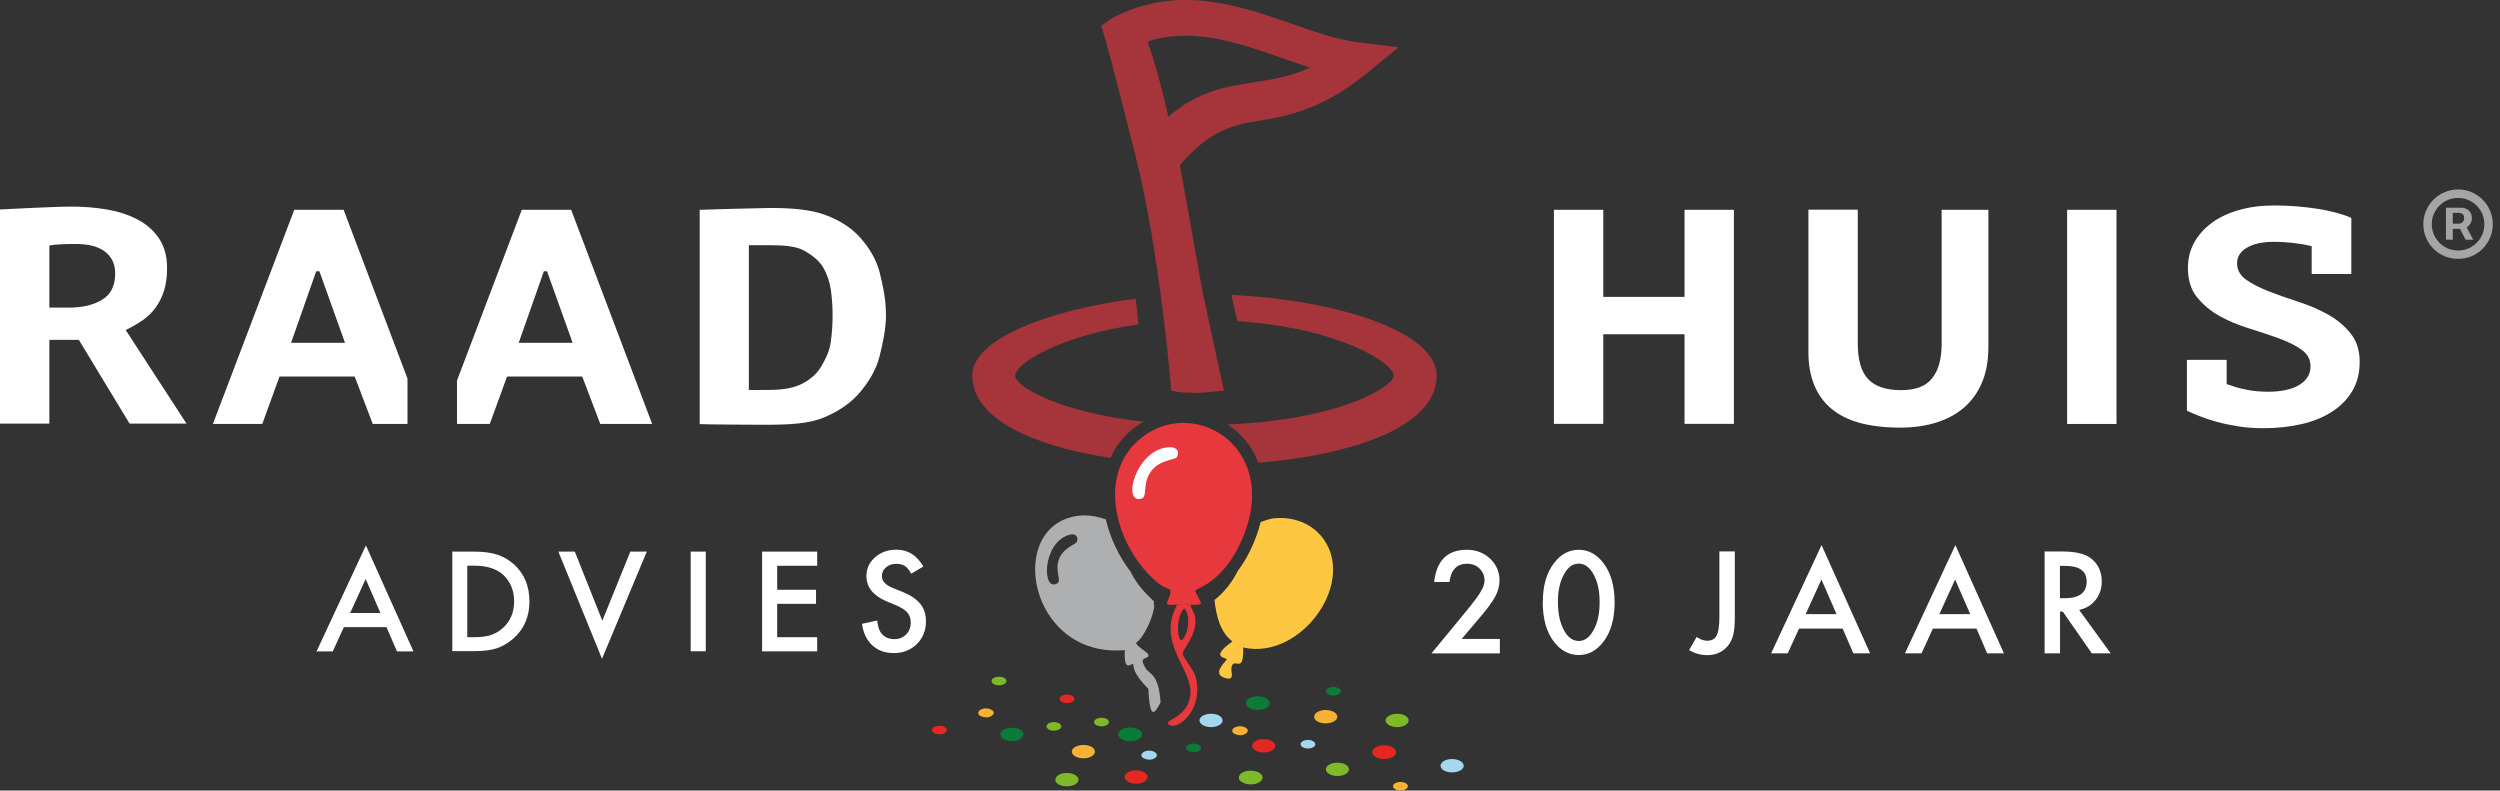 <?xml version="1.0" encoding="UTF-8"?>
<svg id="Laag_1" xmlns="http://www.w3.org/2000/svg" xmlns:xlink="http://www.w3.org/1999/xlink" version="1.1" viewBox="0 0 218.77 69.18">
  <rect x="0" y="0" width="218.77" height="69.18" fill="#333333" stroke="none"/>
  <!-- Generator: Adobe Illustrator 29.8.1, SVG Export Plug-In . SVG Version: 2.1.1 Build 2)  -->
  <defs>
    <style>
      .st0 {
        fill: none;
      }

      .st1 {
        fill: #0a7c38;
      }

      .st2 {
        fill: #a6343b;
      }

      .st3 {
        fill: #7db928;
      }

      .st4 {
        fill: #a5a5a4;
      }

      .st5 {
        fill: #a3d8ee;
      }

      .st6 {
        fill: #e7383d;
      }

      .st7 {
        fill: #fff;
      }

      .st8 {
        fill: #fdc742;
      }

      .st9 {
        fill: #aeafb0;
      }

      .st10 {
        fill: #f8b133;
      }

      .st11 {
        fill: #e52721;
      }

      .st12 {
        clip-path: url(#clippath);
      }
    </style>
    <clipPath id="clippath">
      <rect class="st0" y="0" width="206.51" height="69.18"/>
    </clipPath>
  </defs>
  <g class="st12">
    <path class="st2" d="M97.72,1.39c5.52-2.72,10.79-.89,15.43.73,2.01.7,3.91,1.36,5.61,1.57l3.64.44-2.84,2.32c-3.61,2.94-6.63,3.69-9.3,4.1-2.67.41-4.53,1.03-7.01,3.89l1.99,11.12,1.82,8.43.05.19s-1.73.19-2.14.19-.97,0-1.4-.02c-.43-.02-1.07-.16-1.07-.16-.01-.13-.99-12.03-3.13-20.55-1.79-7.13-2.7-10.52-2.95-11.18l-.07-.16s.67-.59,1.36-.91M100.42,3.65c.46,1.29,1.12,3.43,1.82,6.56,2.63-2.26,5.12-2.65,7.55-3.02,1.61-.25,3.16-.49,4.85-1.28-.82-.26-1.66-.55-2.51-.85-3.84-1.34-7.79-2.71-11.71-1.42"/>
    <path class="st5" d="M106.99,63.04c0,.32-.45.59-1.01.59s-1.02-.27-1.02-.59c0-.32.46-.58,1.02-.58.57,0,1,.25,1,.58"/>
    <path class="st10" d="M116.01,63.3c-.57,0-1.01-.25-1.01-.58,0-.32.44-.59,1-.59.56,0,1.03.27,1.03.59s-.45.58-1.01.58"/>
    <path class="st1" d="M110.08,60.93c.56,0,1.03.27,1.03.6,0,.33-.48.61-1.05.6-.55,0-1.04-.27-1.04-.59.01-.37.54-.63,1.06-.61"/>
    <path class="st10" d="M95.82,65.77c0,.32-.45.59-1.01.59s-1.02-.27-1.02-.59c0-.32.46-.58,1.02-.58.57,0,1.01.25,1,.58"/>
    <path class="st1" d="M98.91,63.66c.56,0,1.03.27,1.03.6,0,.33-.48.61-1.05.6-.55,0-1.04-.27-1.04-.59.01-.37.54-.63,1.06-.61"/>
    <path class="st3" d="M123.27,63.04c0,.32-.45.59-1,.59s-1.02-.26-1.02-.59c0-.32.45-.58,1.01-.58s1.01.26,1.01.58"/>
    <path class="st3" d="M118.05,67.32c0,.32-.45.59-1.01.59s-1.02-.27-1.02-.59c0-.32.46-.58,1.02-.58.57,0,1,.25,1,.58"/>
    <path class="st5" d="M127.07,67.59c-.57,0-1.01-.25-1.01-.58,0-.32.44-.59,1-.59.56,0,1.03.27,1.03.59s-.45.58-1.02.58"/>
    <path class="st11" d="M121.14,65.22c.56,0,1.03.27,1.03.6,0,.33-.48.61-1.05.6-.55,0-1.04-.27-1.04-.59.01-.37.54-.63,1.06-.61"/>
    <path class="st1" d="M89.56,64.26c0,.32-.45.59-1,.59s-1.02-.26-1.02-.59c0-.32.45-.58,1.01-.58s1.01.26,1.01.58"/>
    <path class="st3" d="M93.36,68.81c-.57,0-1.01-.25-1.01-.58,0-.32.44-.59,1-.59.56,0,1.03.27,1.03.59s-.45.58-1.01.58"/>
    <path class="st11" d="M111.59,65.26c0,.32-.45.59-1,.59s-1.02-.26-1.02-.59c0-.32.45-.58,1.01-.58s1.01.26,1.01.58"/>
    <path class="st3" d="M96.4,63.56c-.18,0-.34-.04-.47-.11-.12-.07-.19-.17-.19-.27,0-.21.29-.37.65-.37s.65.16.65.37-.29.38-.64.38h0Z"/>
    <path class="st11" d="M93.37,61.53c-.17,0-.34-.04-.46-.11-.12-.07-.19-.17-.19-.27,0-.2.3-.37.66-.37.18,0,.34.04.46.11.12.07.18.16.18.27,0,.21-.29.38-.65.38Z"/>
    <path class="st3" d="M109.46,67.44c.56,0,1.03.27,1.03.6,0,.33-.48.61-1.05.6-.55,0-1.04-.27-1.04-.59.01-.37.54-.63,1.06-.61"/>
    <path class="st11" d="M100.43,67.99c0,.32-.45.59-1,.59s-1.02-.26-1.02-.59c0-.32.45-.58,1.01-.58s1.01.26,1.01.58"/>
    <path class="st3" d="M87.43,59.97c-.18,0-.34-.04-.47-.11-.12-.07-.19-.16-.19-.27,0-.21.29-.37.65-.37s.65.16.65.37c0,.21-.29.38-.64.38Z"/>
    <path class="st11" d="M82.21,64.26c-.17,0-.34-.04-.46-.11-.12-.07-.19-.17-.19-.27,0-.2.3-.37.66-.37s.64.16.64.37-.29.38-.65.38Z"/>
    <path class="st3" d="M92.23,63.94c-.37,0-.64-.16-.65-.37,0-.21.28-.38.64-.38.18,0,.34.04.46.11.12.07.19.17.19.27,0,.2-.29.37-.65.37h0Z"/>
    <path class="st10" d="M86.28,62.77c-.18,0-.36-.05-.49-.12-.12-.07-.19-.16-.19-.25,0-.24.34-.41.64-.41h.03c.2,0,.36.04.49.12.13.07.2.17.2.27,0,.21-.32.4-.68.4h0Z"/>
    <path class="st10" d="M122.56,69.18c-.18,0-.34-.04-.47-.11-.12-.07-.19-.17-.19-.27,0-.21.29-.37.65-.37s.65.16.65.37c0,.21-.29.38-.64.38h0Z"/>
    <path class="st1" d="M104.44,65.82c-.17,0-.34-.04-.46-.11-.12-.07-.19-.17-.19-.27,0-.2.3-.37.66-.37.18,0,.34.04.46.11.12.07.18.16.18.27,0,.21-.29.38-.65.38h0Z"/>
    <path class="st5" d="M114.46,65.5c-.37,0-.64-.16-.65-.37,0-.21.28-.38.64-.38.18,0,.34.04.46.11.12.07.19.17.19.27,0,.21-.29.37-.65.37h0Z"/>
    <path class="st10" d="M108.51,64.33c-.18,0-.36-.05-.49-.12-.12-.07-.19-.16-.19-.25,0-.24.34-.41.64-.41h.03c.2,0,.36.04.49.12.13.07.2.17.2.27,0,.21-.32.4-.68.4h0Z"/>
    <path class="st1" d="M116.69,60.86c-.37,0-.64-.16-.65-.37,0-.21.28-.38.64-.38.18,0,.34.04.46.11.13.07.2.17.19.27,0,.2-.29.37-.65.37h0Z"/>
    <path class="st5" d="M100.56,66.47c-.18,0-.36-.05-.49-.12-.12-.07-.19-.16-.19-.25,0-.24.34-.41.64-.41h.03c.2,0,.36.04.49.12s.2.17.2.27c0,.21-.32.4-.68.4h0Z"/>
    <path class="st9" d="M100.25,58.46c-.71-1.11.3-.68.25-1.16-.02-.2-1.12-.77-1.07-1.07.68-.42,1.55-2.37,1.58-3.28l-.06-.13s.02-.05.04-.11c0,0,0-.02,0-.03-.06-.23-1.21-.94-2.06-2.66-1.03-1.35-1.79-2.95-2.16-4.57-.74-.26-1.55-.4-2.26-.33-6.6.64-4.61,12.52,3.92,11.77-.1,2.08.58,1.08.74,1.24.09.09-.25.56,1.32,2.15.1,1.97.31,2.77,1.07,1.16-.19-2.56-.95-2.39-1.32-2.97M94.25,47.39c-.08.27-1.26.51-1.62,1.65-.31.98.29,1.76-.1,2-1.32.84-1.38-3.4.94-4.21.65-.23.9.14.79.55"/>
    <polygon class="st7" points="147.41 29.25 140.3 29.25 140.3 37.09 135.98 37.09 135.98 18.36 140.3 18.36 140.3 25.98 147.41 25.98 147.41 18.36 151.73 18.36 151.73 37.09 147.41 37.09 147.41 29.25"/>
    <path class="st7" d="M169.9,18.36h4.1v11.99c0,1.21-.19,2.26-.57,3.15-.38.88-.91,1.61-1.59,2.19-.68.58-1.5,1.01-2.44,1.3-.95.29-1.99.43-3.12.43-2.73,0-4.75-.56-6.06-1.69-1.31-1.12-1.97-2.77-1.97-4.93v-12.45h4.32v11.72c0,1.43.3,2.46.91,3.11.61.64,1.56.96,2.87.96s2.17-.34,2.72-1.03c.56-.69.84-1.7.84-3.04v-11.72Z"/>
    <path class="st7" d="M191.39,31.49h3.46v2.13c.06.02.13.04.19.05.48.18,1.01.33,1.59.44.58.12,1.19.17,1.84.17,1.18,0,2.09-.2,2.74-.6.65-.4.98-.94.98-1.62,0-.61-.27-1.1-.8-1.47-.54-.38-1.2-.7-1.99-.99-.79-.28-1.65-.57-2.58-.86-.93-.28-1.8-.65-2.58-1.08-.79-.44-1.45-.99-1.98-1.65-.54-.66-.8-1.52-.8-2.57,0-.8.18-1.54.55-2.21.37-.67.88-1.24,1.54-1.73.66-.48,1.45-.86,2.38-1.12.92-.27,1.95-.4,3.09-.4,1.28,0,2.54.1,3.78.29,1.24.2,2.23.47,2.96.8v4.91h-3.47v-2.45c-.06,0-.13,0-.19-.03-.46-.11-.96-.19-1.5-.25-.54-.06-1.07-.09-1.59-.09-1.01,0-1.8.17-2.38.51-.58.34-.87.79-.87,1.37s.27,1.07.8,1.44c.54.38,1.2.71,1.99,1.02.79.3,1.65.61,2.58.91.93.3,1.79.67,2.58,1.11.79.44,1.45.99,1.98,1.65.54.66.8,1.49.8,2.49s-.21,1.81-.63,2.53c-.42.72-1.01,1.33-1.76,1.82-.76.49-1.65.86-2.68,1.1-1.03.24-2.14.36-3.34.36-.8,0-1.54-.05-2.22-.16-.68-.11-1.31-.24-1.89-.4-.58-.16-1.09-.33-1.53-.51-.44-.18-.8-.33-1.07-.46v-4.45Z"/>
    <path class="st7" d="M0,18.33c1.49-.09,4.33-.2,4.85-.22.53-.02,1.01-.03,1.45-.03,1.03,0,2.04.08,3.04.25,1,.17,1.89.46,2.68.87.79.41,1.42.96,1.89,1.66.47.7.71,1.56.71,2.6,0,.77-.09,1.43-.27,1.99-.18.56-.43,1.06-.74,1.48-.31.43-.7.8-1.15,1.11-.45.31-.94.59-1.46.84l5.32,8.19h-4.98l-4.44-7.33h-2.58v7.33H0v-18.76ZM6.62,21.35c-.44,0-.88,0-1.31.03-.43.02-.76.05-.99.11v5.43h1.7c1.2,0,2.17-.23,2.93-.7.76-.46,1.13-1.23,1.13-2.3,0-.8-.29-1.43-.88-1.89-.59-.46-1.45-.68-2.58-.68"/>
    <path class="st7" d="M61.22,18.36c.19-.02,5.67-.16,6.18-.16,1.95,0,3.57.14,4.85.62,1.28.48,2.29,1.15,3.04,1.99.75.85,1.38,1.85,1.68,3,.29,1.15.56,2.4.56,3.76,0,1.23-.27,2.44-.56,3.61-.3,1.18-.94,2.23-1.71,3.14-.77.92-1.83,1.66-3.18,2.22-1.35.56-3.09.63-5.21.63-.34,0-5.37-.02-5.64-.06v-18.76ZM67.55,21.46c-1.07,0-1.83-.01-2.02,0v12.66c.08.02,1.72,0,1.83,0,1.22,0,2.19-.19,2.91-.58s1.26-.89,1.62-1.51c.36-.62.71-1.33.81-2.11.11-.78.16-1.57.16-2.36,0-.68-.05-1.38-.14-2.11-.1-.73-.32-1.4-.66-2.01-.35-.61-.99-1.11-1.68-1.5-.69-.39-1.77-.48-2.83-.48"/>
    <path class="st7" d="M35.66,33.13l-5.59-14.77h-4.32l-7.12,18.74h4.32l1.51-4.15h6.58l1.58,4.15h3.04v-3.96ZM25.47,30l2.2-6.26h.28l2.24,6.26h-4.73Z"/>
    <path class="st7" d="M49.98,18.36h-4.32l-5.67,14.94v3.8h2.87l1.51-4.15h6.58l1.58,4.15h4.54l-7.09-18.74ZM45.39,30l2.2-6.26h.28l2.24,6.26h-4.72Z"/>
    <path class="st7" d="M33.82,54.88h-3.73l-.97,2.12h-1.42l4.32-9.27,4.16,9.27h-1.44l-.92-2.12ZM33.29,53.64l-1.29-2.97-1.36,2.97h2.65Z"/>
    <path class="st7" d="M39.58,56.99v-8.72h1.83c.88,0,1.57.09,2.08.26.55.17,1.04.46,1.49.86.9.82,1.35,1.9,1.35,3.24s-.47,2.42-1.41,3.25c-.47.41-.97.7-1.48.86-.48.16-1.17.24-2.05.24h-1.81ZM40.89,55.76h.59c.59,0,1.08-.06,1.48-.19.39-.13.75-.34,1.06-.63.65-.59.97-1.36.97-2.31s-.32-1.73-.96-2.33c-.58-.53-1.42-.8-2.55-.8h-.59v6.25Z"/>
    <polygon class="st7" points="50.3 48.27 52.71 54.32 55.16 48.27 56.6 48.27 52.68 57.65 48.86 48.27 50.3 48.27"/>
    <rect class="st7" x="60.44" y="48.27" width="1.32" height="8.72"/>
    <polygon class="st7" points="71.51 49.51 68.01 49.51 68.01 51.61 71.41 51.61 71.41 52.84 68.01 52.84 68.01 55.76 71.51 55.76 71.51 57 66.69 57 66.69 48.27 71.51 48.27 71.51 49.51"/>
    <path class="st7" d="M80.81,49.57l-1.07.63c-.2-.35-.39-.57-.57-.68-.19-.12-.43-.18-.73-.18-.37,0-.67.1-.91.31-.24.2-.36.46-.36.77,0,.43.32.77.95,1.03l.87.35c.71.29,1.23.64,1.55,1.05.33.41.49.92.49,1.52,0,.8-.27,1.47-.8,1.99-.54.53-1.21.79-2.01.79-.76,0-1.38-.22-1.88-.67-.49-.45-.79-1.08-.91-1.89l1.33-.29c.06.51.17.87.32,1.06.27.38.67.57,1.19.57.41,0,.75-.14,1.02-.41.27-.27.41-.62.41-1.05,0-.17-.02-.32-.07-.47-.05-.14-.12-.27-.22-.39-.1-.12-.23-.23-.39-.33-.16-.1-.35-.2-.57-.3l-.84-.35c-1.19-.5-1.79-1.24-1.79-2.22,0-.65.25-1.2.75-1.64.5-.44,1.12-.67,1.87-.67,1.01,0,1.79.49,2.36,1.47"/>
    <rect class="st7" x="180.89" y="18.36" width="4.32" height="18.74"/>
    <path class="st7" d="M127.93,55.91h3.32v1.27h-5.99l3.09-3.75c.3-.37.56-.7.76-.97.21-.27.36-.5.47-.69.22-.36.33-.69.33-.97,0-.42-.15-.76-.44-1.05-.29-.28-.65-.42-1.08-.42-.9,0-1.42.53-1.55,1.6h-1.34c.21-1.88,1.16-2.82,2.85-2.82.81,0,1.49.26,2.04.77.55.52.83,1.16.83,1.92,0,.48-.13.96-.39,1.43-.13.24-.32.53-.57.86s-.57.73-.96,1.18l-1.39,1.64Z"/>
    <path class="st7" d="M135.01,52.66c0-1.42.33-2.55.99-3.4.59-.77,1.31-1.15,2.15-1.15s1.56.38,2.15,1.15c.66.85.99,2,.99,3.46s-.33,2.6-.99,3.45c-.59.77-1.31,1.15-2.15,1.15s-1.56-.38-2.16-1.15c-.66-.85-.99-2.02-.99-3.51M136.33,52.66c0,.99.17,1.81.51,2.46.34.64.78.97,1.31.97s.96-.32,1.31-.97c.35-.64.52-1.44.52-2.42s-.17-1.78-.52-2.42c-.35-.64-.78-.96-1.31-.96s-.96.32-1.3.96c-.35.64-.52,1.43-.52,2.38"/>
    <path class="st7" d="M151.81,48.26v5.77c0,.69-.05,1.2-.14,1.54-.1.38-.26.71-.49.97-.45.53-1.05.79-1.79.79-.56,0-1.09-.15-1.58-.44l.66-1.15c.33.22.63.33.92.33.4,0,.68-.15.83-.46.16-.3.24-.84.24-1.59v-5.77h1.35Z"/>
    <path class="st7" d="M161.25,55.01h-3.82l-.99,2.16h-1.45l4.41-9.47,4.25,9.47h-1.47l-.93-2.16ZM160.71,53.74l-1.32-3.03-1.38,3.03h2.71Z"/>
    <path class="st7" d="M172.96,55.01h-3.82l-.99,2.16h-1.45l4.41-9.47,4.25,9.47h-1.47l-.93-2.16ZM172.41,53.74l-1.32-3.03-1.38,3.03h2.71Z"/>
    <path class="st7" d="M181.94,53.37l2.76,3.8h-1.65l-2.54-3.65h-.24v3.65h-1.35v-8.91h1.58c1.18,0,2.03.22,2.55.66.58.49.87,1.14.87,1.95,0,.63-.18,1.17-.54,1.63-.36.45-.84.75-1.43.87M180.26,52.35h.43c1.27,0,1.91-.49,1.91-1.46,0-.91-.62-1.37-1.86-1.37h-.48v2.83Z"/>
    <path class="st6" d="M104.17,52.92c-.34.02-.83.02-1.16,0-.33-.02-.82.09-.91-.12.68-1.73.33-.85-.87-1.87-3.52-2.96-5.48-9.46-1.25-12.7,4.8-3.67,12.54,1.31,8.42,9.59-1.64,3.3-3.75,3.63-3.82,3.9-.01.06.55.95.5,1.08-.08.2-.72.11-.91.12"/>
    <path class="st7" d="M102.25,39.14c.81-.06.98.44.73.86-.17.28-1.59.19-2.35,1.38-.65,1.02-.21,2.09-.73,2.25-1.76.55-.53-4.29,2.35-4.49"/>
    <path class="st2" d="M99.33,37.39c.24-.18.5-.34.75-.49-7.34-.79-11.25-3.07-11.25-4.04s3.75-3.49,10.79-4.47l-.23-2.25c-7.52.95-14.31,3.5-14.31,6.71,0,3.85,5.42,6.2,12.09,7.22.47-1.05,1.19-1.96,2.15-2.69"/>
    <path class="st2" d="M107.75,25.8l.53,2.31c8.9.57,13.68,3.68,13.68,4.75s-5.08,3.92-14.54,4.28c.83.55,1.56,1.27,2.1,2.14.2.32.41.73.6,1.21,8.17-.67,15.6-3.11,15.6-7.62,0-3.91-8.91-6.65-17.96-7.06"/>
    <path class="st6" d="M104.66,59.35c-.14-.62-.87-1.47-1.16-2.07-.07-.53,1.32-1.62,1.08-3.32-.05-.36-.35-.68-.42-1.04-.34.02-.83.02-1.16,0-1.83,3.47,1.44,5.6,1.16,7.93-.25,2.13-2.69,2.18-1.78,2.61.8.38,2.91-1.39,2.28-4.11M103.63,53.25c.47.4.39,1.5.21,2.03-.74,2.2-1.15-1.22-.21-2.03"/>
    <path class="st8" d="M115.52,46.81c-1.04-1.18-2.65-1.63-4.17-1.44-.15.02-.59.15-1.03.31-.2.81-.51,1.67-.97,2.6-.33.67-.69,1.22-1.04,1.69-.49.98-1.17,1.86-2.03,2.53.14,1.32.46,2.79,1.57,3.63-2.06,1.47-.54,1.37-.5,1.57.02.1-1.36,1.23-.21,1.61.99.33.55-.5.62-.87.2-1.09,1.09.74,1.03-1.78,5.06,1.18,10.21-5.91,6.73-9.87"/>
  </g>
  <path class="st4" d="M215.1,22.65c-.42,0-.81-.08-1.18-.23-.37-.16-.69-.37-.97-.65-.28-.28-.5-.6-.65-.97-.16-.37-.24-.76-.24-1.18s.08-.81.24-1.18c.16-.37.37-.69.65-.97s.6-.5.97-.65c.37-.16.76-.24,1.18-.24s.81.08,1.18.24c.37.16.69.37.97.65s.5.6.65.97.24.76.24,1.18-.08.81-.24,1.18-.37.69-.65.97c-.28.28-.6.5-.97.65-.37.16-.76.23-1.18.23ZM215.1,21.92c.42,0,.81-.1,1.16-.31s.63-.49.83-.83c.21-.35.31-.74.31-1.16s-.1-.81-.31-1.16c-.21-.35-.49-.63-.83-.83s-.74-.31-1.16-.31-.81.1-1.16.31-.63.49-.83.83c-.21.35-.31.74-.31,1.16s.1.81.31,1.16c.21.35.49.63.83.83s.74.31,1.16.31ZM214.04,20.98v-2.8h1.42c.11,0,.24.03.37.1.13.06.25.16.34.3.09.13.14.3.14.5s-.05.38-.15.52-.22.25-.36.32-.27.11-.4.11h-1.02v-.46h.83c.08,0,.17-.04.27-.12.1-.08.15-.21.15-.38s-.05-.29-.15-.35c-.1-.06-.18-.09-.26-.09h-.58v2.34h-.61ZM215.73,19.66l.7,1.32h-.67l-.68-1.32h.66Z"/>
</svg>